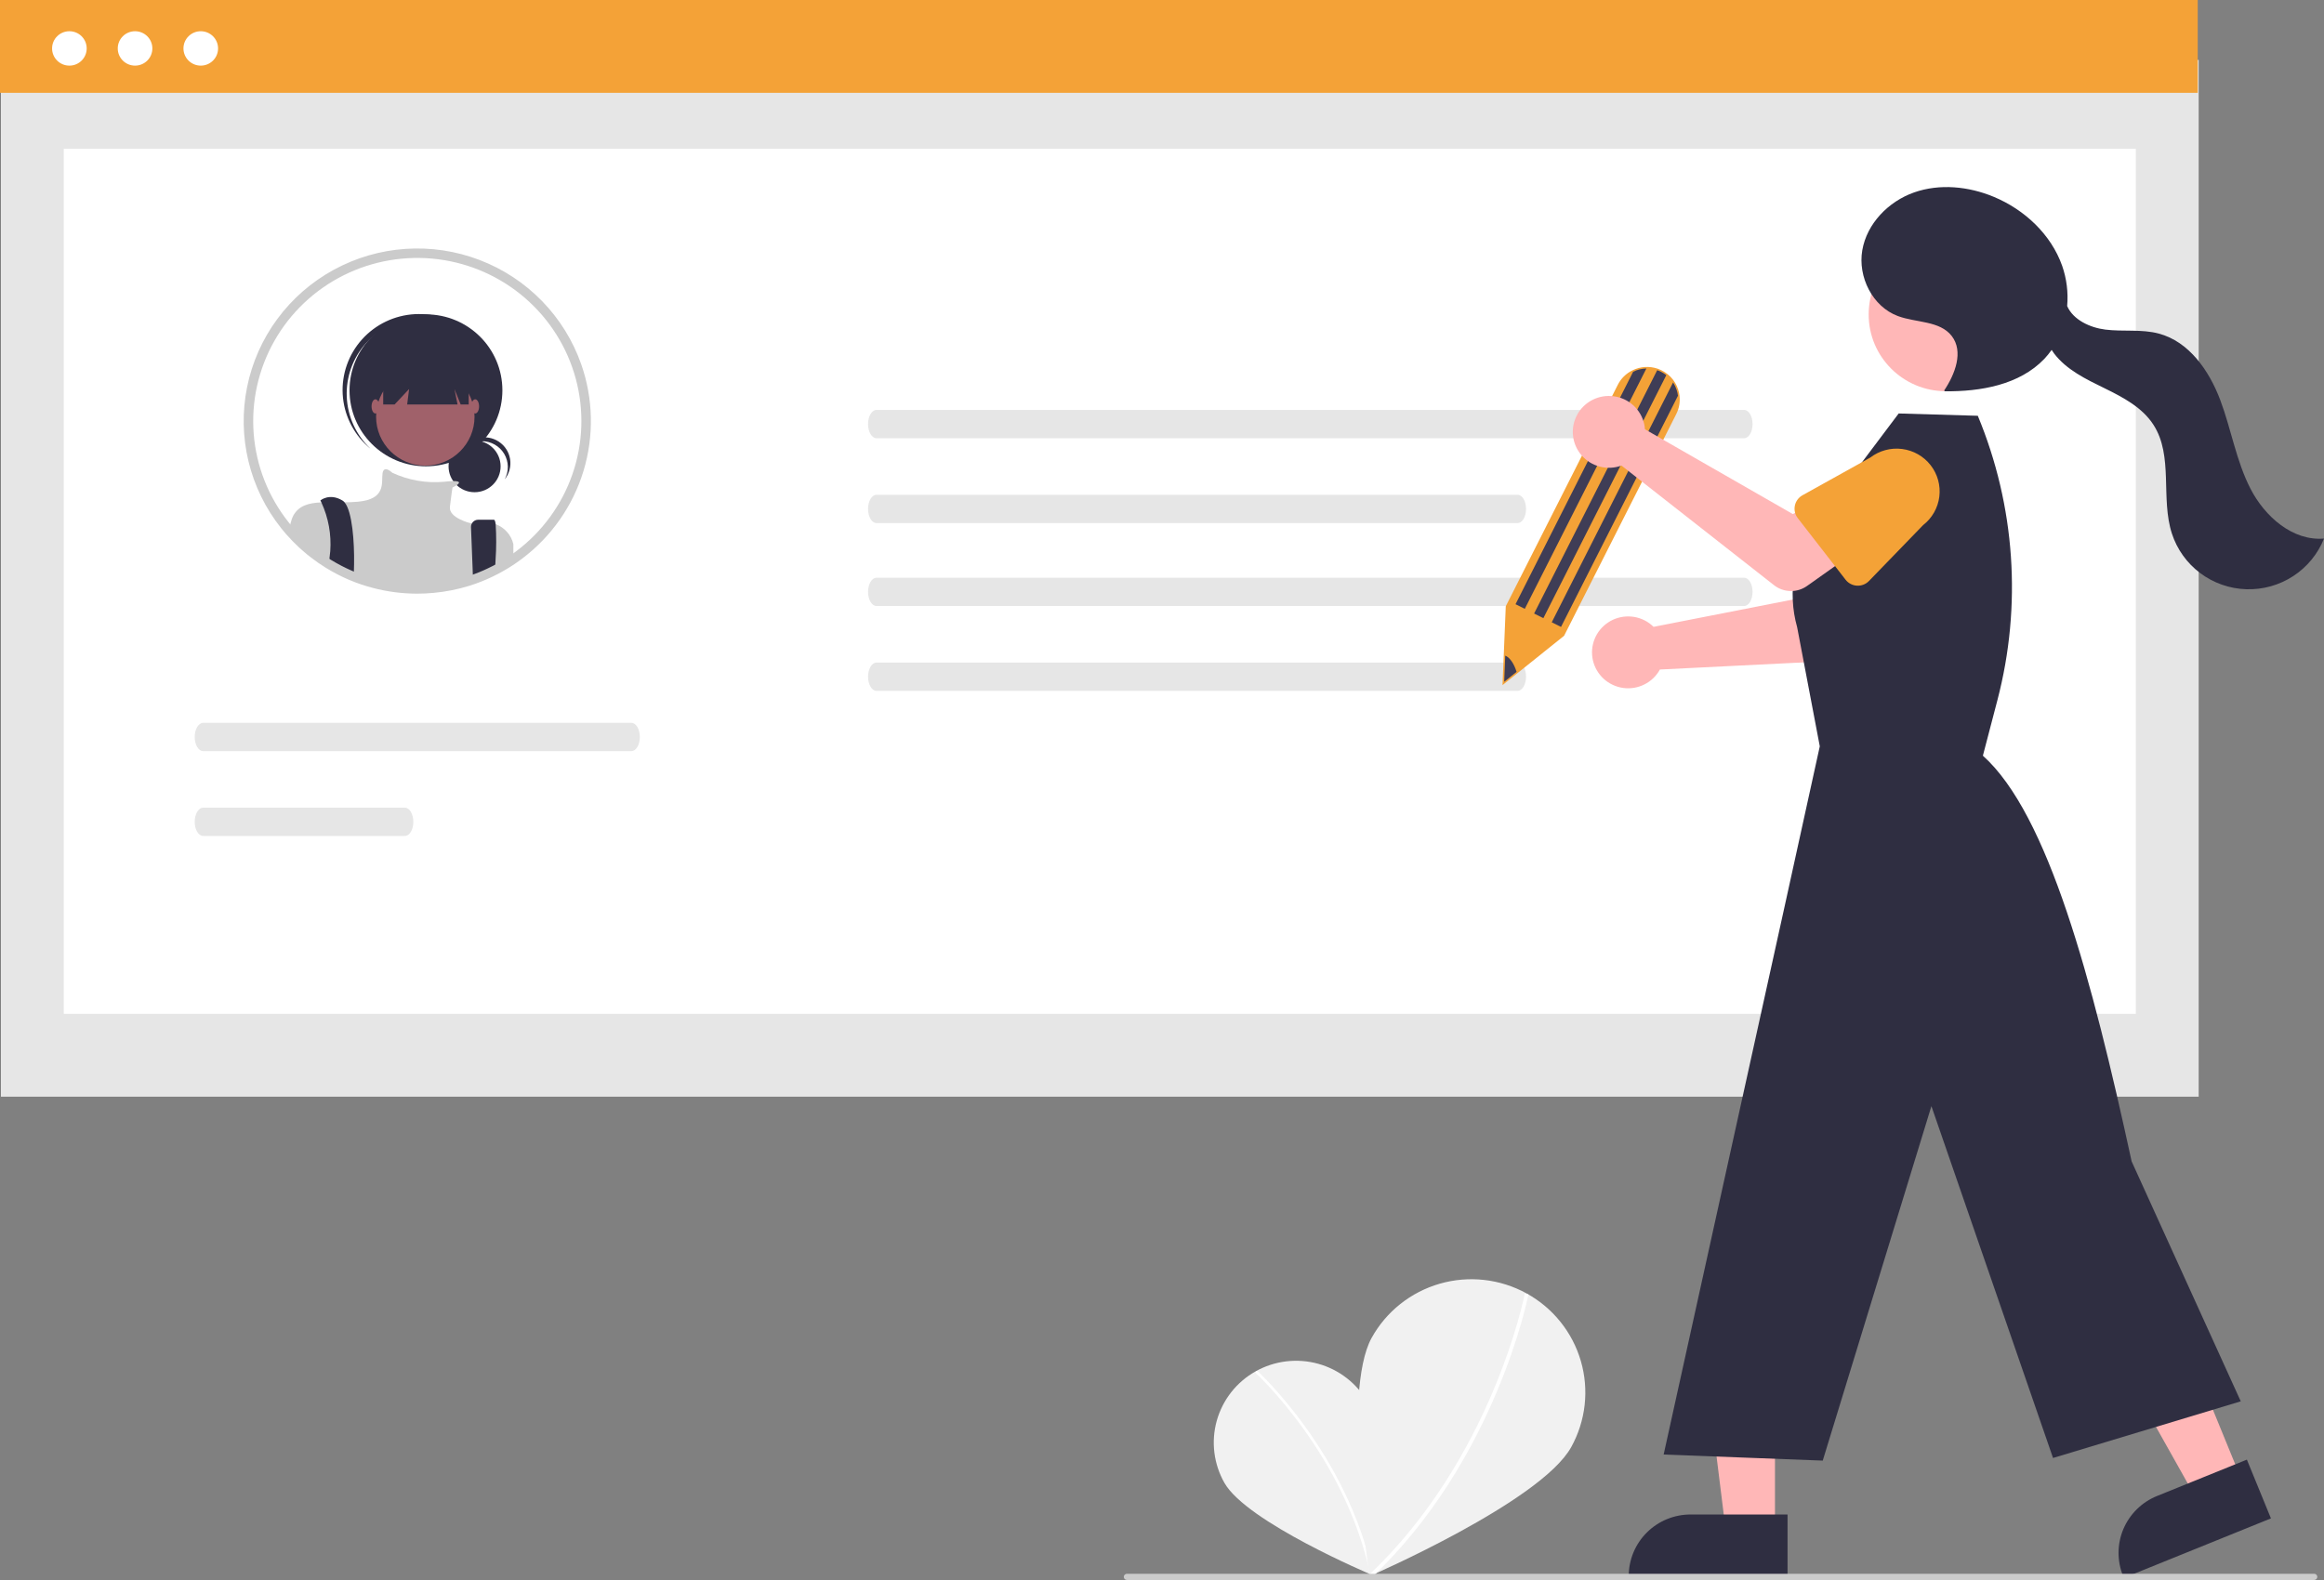 <svg width="175" height="119" viewBox="0 0 175 119" fill="none" xmlns="http://www.w3.org/2000/svg">
<rect x="0" y="0" width="175" height="119" fill="#808080" stroke="none"/>
<g clip-path="url(#clip0_1729_874)">
<path d="M102.994 105.622C104.68 108.585 103.25 118.592 103.25 118.592C103.25 118.592 93.89 114.652 92.204 111.69C91.803 110.986 91.545 110.21 91.445 109.406C91.345 108.602 91.406 107.787 91.623 107.006C91.841 106.226 92.211 105.496 92.712 104.857C93.213 104.219 93.836 103.686 94.545 103.287C95.254 102.888 96.035 102.632 96.843 102.534C97.652 102.436 98.472 102.497 99.256 102.713C100.041 102.93 100.775 103.299 101.416 103.798C102.058 104.297 102.594 104.917 102.994 105.622Z" fill="#F1F1F1"/>
<path d="M103.387 118.579L103.189 118.621C101.273 109.573 94.585 103.437 94.518 103.376L94.654 103.227C94.722 103.288 101.458 109.465 103.387 118.579Z" fill="white"/>
<path d="M118.311 108.996C116.024 113.122 103.128 118.712 103.128 118.712C103.128 118.712 101.002 104.884 103.288 100.759C103.832 99.778 104.565 98.913 105.445 98.214C106.325 97.515 107.335 96.995 108.417 96.683C109.499 96.372 110.632 96.276 111.752 96.4C112.871 96.525 113.955 96.867 114.941 97.408C115.928 97.949 116.798 98.677 117.501 99.553C118.204 100.428 118.727 101.432 119.04 102.508C119.353 103.584 119.45 104.711 119.325 105.824C119.2 106.937 118.855 108.015 118.311 108.996Z" fill="#F1F1F1"/>
<path d="M103.241 118.863L103.047 118.661C112.379 109.848 114.795 97.557 114.818 97.434L115.094 97.485C115.071 97.609 112.64 109.987 103.241 118.863Z" fill="white"/>
<path d="M165.563 4.512H0.07V82.599H165.563V4.512Z" fill="#E6E6E6"/>
<path d="M160.831 11.207H4.803V76.358H160.831V11.207Z" fill="white"/>
<path d="M165.492 0H0V6.991H165.492V0Z" fill="#F4A237"/>
<path d="M5.225 4.943C5.945 4.943 6.528 4.363 6.528 3.647C6.528 2.932 5.945 2.352 5.225 2.352C4.505 2.352 3.922 2.932 3.922 3.647C3.922 4.363 4.505 4.943 5.225 4.943Z" fill="white"/>
<path d="M10.17 4.943C10.89 4.943 11.473 4.363 11.473 3.647C11.473 2.932 10.89 2.352 10.17 2.352C9.451 2.352 8.867 2.932 8.867 3.647C8.867 4.363 9.451 4.943 10.17 4.943Z" fill="white"/>
<path d="M15.118 4.943C15.837 4.943 16.421 4.363 16.421 3.647C16.421 2.932 15.837 2.352 15.118 2.352C14.398 2.352 13.815 2.932 13.815 3.647C13.815 4.363 14.398 4.943 15.118 4.943Z" fill="white"/>
<path d="M65.999 30.875C65.648 30.876 65.365 31.354 65.365 31.942C65.366 32.529 65.649 33.004 65.999 33.005H131.336C131.687 33.004 131.971 32.526 131.97 31.938C131.969 31.351 131.686 30.876 131.336 30.875H65.999Z" fill="#E6E6E6"/>
<path d="M65.999 37.266C65.648 37.267 65.365 37.745 65.365 38.333C65.366 38.919 65.649 39.395 65.999 39.396H114.28C114.63 39.395 114.914 38.917 114.913 38.329C114.913 37.742 114.629 37.267 114.28 37.266H65.999Z" fill="#E6E6E6"/>
<path d="M65.999 43.512C65.648 43.513 65.365 43.991 65.365 44.579C65.366 45.165 65.649 45.641 65.999 45.642H131.336C131.687 45.641 131.971 45.163 131.97 44.575C131.969 43.988 131.686 43.513 131.336 43.512H65.999Z" fill="#E6E6E6"/>
<path d="M65.999 49.902C65.648 49.904 65.365 50.381 65.365 50.969C65.366 51.556 65.649 52.031 65.999 52.032H114.28C114.63 52.031 114.914 51.553 114.913 50.965C114.913 50.379 114.629 49.904 114.28 49.902H65.999Z" fill="#E6E6E6"/>
<path d="M15.296 54.441C14.945 54.443 14.661 54.92 14.662 55.509C14.663 56.095 14.946 56.57 15.296 56.572H47.547C47.898 56.57 48.182 56.093 48.181 55.504C48.18 54.918 47.897 54.443 47.547 54.441H15.296Z" fill="#E6E6E6"/>
<path d="M15.296 60.832C14.945 60.833 14.661 61.311 14.662 61.899C14.663 62.486 14.946 62.961 15.296 62.962H30.491C30.841 62.961 31.125 62.483 31.124 61.895C31.124 61.308 30.84 60.833 30.491 60.832H15.296Z" fill="#E6E6E6"/>
<path d="M43.768 27.44C43.143 25.655 42.133 24.026 40.81 22.669C39.487 21.311 37.883 20.256 36.108 19.579C34.333 18.901 32.431 18.616 30.534 18.745C28.637 18.873 26.791 19.412 25.125 20.323C23.459 21.233 22.012 22.494 20.887 24.018C19.761 25.542 18.983 27.291 18.608 29.144C18.232 30.998 18.267 32.91 18.711 34.748C19.155 36.587 19.997 38.307 21.178 39.788C21.295 39.935 21.417 40.082 21.541 40.225C21.551 40.234 21.558 40.243 21.567 40.253C21.873 40.603 22.198 40.937 22.541 41.251C22.63 41.333 22.724 41.417 22.818 41.496C22.996 41.655 23.179 41.807 23.369 41.951C23.74 42.242 24.127 42.513 24.529 42.761L24.543 42.768C24.803 42.929 25.068 43.078 25.338 43.221L25.448 43.277C25.702 43.407 25.96 43.531 26.225 43.645C26.279 43.669 26.338 43.692 26.392 43.715C26.396 43.718 26.399 43.718 26.403 43.72C26.939 43.942 27.489 44.126 28.051 44.273C29.151 44.565 30.284 44.712 31.422 44.712C31.838 44.712 32.248 44.693 32.654 44.653C33.582 44.568 34.498 44.384 35.386 44.105C35.388 44.105 35.391 44.103 35.393 44.103C35.954 43.925 36.502 43.709 37.033 43.456C37.035 43.454 37.04 43.454 37.042 43.452C37.162 43.396 37.277 43.335 37.395 43.277L37.451 43.249C37.545 43.2 37.639 43.151 37.732 43.099C37.967 42.971 38.197 42.836 38.425 42.691C38.488 42.654 38.549 42.614 38.612 42.572C38.819 42.437 39.023 42.292 39.22 42.145C39.255 42.119 39.293 42.094 39.328 42.066C41.526 40.406 43.14 38.098 43.938 35.47C44.735 32.843 44.676 30.032 43.768 27.44Z" fill="white"/>
<path d="M35.736 37.072C36.818 37.072 37.696 36.2 37.696 35.124C37.696 34.048 36.818 33.176 35.736 33.176C34.654 33.176 33.777 34.048 33.777 35.124C33.777 36.2 34.654 37.072 35.736 37.072Z" fill="#2F2E41"/>
<path d="M36.281 33.228C36.62 33.228 36.954 33.316 37.249 33.482C37.544 33.649 37.79 33.888 37.964 34.178C38.138 34.467 38.233 34.797 38.24 35.134C38.248 35.471 38.167 35.804 38.006 36.101C38.176 35.89 38.3 35.645 38.369 35.384C38.439 35.123 38.453 34.849 38.411 34.582C38.368 34.315 38.271 34.059 38.124 33.832C37.977 33.604 37.783 33.41 37.556 33.261C37.33 33.111 37.074 33.011 36.806 32.965C36.538 32.92 36.263 32.93 35.999 32.996C35.735 33.062 35.488 33.182 35.273 33.348C35.059 33.514 34.881 33.723 34.752 33.961C34.935 33.732 35.168 33.547 35.433 33.421C35.697 33.294 35.987 33.228 36.281 33.228Z" fill="#2F2E41"/>
<path d="M32.075 35.121C35.254 35.121 37.831 32.559 37.831 29.398C37.831 26.238 35.254 23.676 32.075 23.676C28.897 23.676 26.32 26.238 26.32 29.398C26.32 32.559 28.897 35.121 32.075 35.121Z" fill="#2F2E41"/>
<path d="M27.559 25.845C28.55 24.736 29.936 24.054 31.425 23.942C32.913 23.83 34.386 24.297 35.535 25.245C35.488 25.201 35.441 25.156 35.392 25.113C34.255 24.1 32.76 23.578 31.236 23.661C29.712 23.744 28.284 24.426 27.265 25.557C26.247 26.687 25.722 28.174 25.805 29.689C25.889 31.204 26.575 32.625 27.712 33.638C27.723 33.647 27.734 33.657 27.745 33.667C27.794 33.71 27.844 33.751 27.894 33.792C26.812 32.769 26.173 31.369 26.111 29.886C26.048 28.403 26.567 26.954 27.559 25.845Z" fill="#2F2E41"/>
<path d="M32.027 35.071C34.074 35.071 35.733 33.42 35.733 31.385C35.733 29.349 34.074 27.699 32.027 27.699C29.98 27.699 28.32 29.349 28.32 31.385C28.32 33.42 29.98 35.071 32.027 35.071Z" fill="#A0616A"/>
<path d="M38.658 40.989V42.226C38.431 42.371 38.201 42.506 37.966 42.634C37.872 42.686 37.778 42.735 37.684 42.784L37.628 42.812C37.511 42.87 37.396 42.931 37.276 42.987C37.274 42.989 37.269 42.989 37.267 42.991C36.736 43.244 36.188 43.46 35.627 43.638C35.624 43.638 35.622 43.64 35.62 43.64C34.731 43.919 33.816 44.103 32.888 44.188C32.482 44.228 32.072 44.247 31.656 44.247C30.518 44.247 29.384 44.1 28.284 43.808C27.723 43.661 27.173 43.477 26.637 43.255C26.632 43.253 26.63 43.253 26.625 43.25C26.571 43.227 26.513 43.204 26.459 43.18C26.194 43.066 25.935 42.942 25.682 42.812L25.572 42.756C25.302 42.613 25.037 42.464 24.776 42.303L24.762 42.296C24.361 42.048 23.974 41.777 23.603 41.486C23.413 41.342 23.23 41.19 23.052 41.031C22.958 40.952 22.864 40.868 22.775 40.786C22.432 40.471 22.107 40.138 21.801 39.788C21.841 39.545 21.901 39.305 21.979 39.071L21.982 39.069C21.995 39.029 22.012 38.99 22.031 38.952C22.044 38.919 22.059 38.886 22.075 38.854C22.495 38.073 23.256 37.879 24.199 37.837C24.732 37.814 25.321 37.839 25.942 37.832C26.271 37.83 26.611 37.818 26.951 37.788C29.099 37.594 28.709 36.334 28.805 35.655C28.901 34.997 29.497 35.567 29.537 35.604L29.54 35.606C30.755 36.172 32.099 36.406 33.435 36.285C33.665 36.257 33.895 36.241 34.125 36.234C34.73 36.227 34.599 36.4 34.39 36.542C34.289 36.608 34.183 36.668 34.073 36.719C34.073 36.719 33.977 37.303 33.878 38.175C33.785 39.011 35.394 39.403 35.528 39.433C35.531 39.435 35.534 39.436 35.537 39.435C36.125 39.284 36.744 39.3 37.323 39.482H37.325C37.656 39.603 37.952 39.804 38.184 40.068C38.417 40.331 38.58 40.648 38.658 40.989Z" fill="#CBCBCB"/>
<path d="M26.662 42.49C26.662 42.663 26.657 42.828 26.65 42.985C26.648 43.078 26.643 43.169 26.638 43.255C26.633 43.253 26.631 43.253 26.626 43.251C26.572 43.227 26.514 43.204 26.46 43.181C26.195 43.066 25.936 42.943 25.683 42.812L25.573 42.756C25.303 42.614 25.038 42.465 24.777 42.303C24.784 42.222 24.796 42.14 24.808 42.059C24.834 41.879 24.855 41.697 24.869 41.517C24.961 40.255 24.731 38.99 24.2 37.84V37.837C24.153 37.744 24.125 37.693 24.125 37.693C24.125 37.693 24.808 37.109 25.782 37.693C25.844 37.729 25.899 37.777 25.944 37.833C26.53 38.521 26.69 40.836 26.662 42.49Z" fill="#2F2E41"/>
<path d="M37.316 42.171C37.307 42.432 37.293 42.705 37.276 42.983V42.985C37.274 42.987 37.269 42.987 37.267 42.99C36.736 43.242 36.188 43.459 35.627 43.636C35.625 43.636 35.622 43.639 35.62 43.639L35.594 42.983L35.592 42.897L35.467 39.705C35.464 39.632 35.475 39.56 35.501 39.492C35.526 39.425 35.566 39.363 35.616 39.31C35.666 39.258 35.726 39.216 35.793 39.188C35.86 39.159 35.932 39.145 36.005 39.145H37.194C37.253 39.145 37.295 39.264 37.324 39.478V39.48C37.381 40.377 37.379 41.275 37.316 42.171Z" fill="#2F2E41"/>
<path d="M28.855 26.777V30.464H29.714L30.806 29.3L30.66 30.464H34.454L34.22 29.3L34.689 30.464H35.294V26.777H28.855Z" fill="#2F2E41"/>
<path d="M28.271 31.142C28.433 31.142 28.564 30.903 28.564 30.608C28.564 30.313 28.433 30.074 28.271 30.074C28.11 30.074 27.979 30.313 27.979 30.608C27.979 30.903 28.11 31.142 28.271 31.142Z" fill="#A0616A"/>
<path d="M35.783 31.142C35.945 31.142 36.076 30.903 36.076 30.608C36.076 30.313 35.945 30.074 35.783 30.074C35.621 30.074 35.49 30.313 35.49 30.608C35.49 30.903 35.621 31.142 35.783 31.142Z" fill="#A0616A"/>
<path d="M43.768 27.44C43.143 25.655 42.133 24.026 40.81 22.669C39.487 21.311 37.883 20.256 36.108 19.579C34.333 18.901 32.431 18.616 30.534 18.745C28.637 18.873 26.791 19.412 25.125 20.323C23.459 21.233 22.012 22.494 20.887 24.018C19.761 25.542 18.983 27.291 18.608 29.144C18.232 30.998 18.267 32.91 18.711 34.748C19.155 36.587 19.997 38.307 21.178 39.788C21.295 39.935 21.417 40.082 21.541 40.225C21.551 40.234 21.558 40.243 21.567 40.253C21.873 40.603 22.198 40.937 22.541 41.251C22.63 41.333 22.724 41.417 22.818 41.496C22.996 41.655 23.179 41.807 23.369 41.951C23.74 42.242 24.127 42.513 24.529 42.761L24.543 42.768C24.803 42.929 25.068 43.078 25.338 43.221L25.448 43.277C25.702 43.407 25.96 43.531 26.225 43.645C26.279 43.669 26.338 43.692 26.392 43.715C26.396 43.718 26.399 43.718 26.403 43.72C26.939 43.942 27.489 44.126 28.051 44.273C29.151 44.565 30.284 44.712 31.422 44.712C31.838 44.712 32.248 44.693 32.654 44.653C33.582 44.568 34.498 44.384 35.386 44.105C35.388 44.105 35.391 44.103 35.393 44.103C35.954 43.925 36.502 43.709 37.033 43.456C37.035 43.454 37.04 43.454 37.042 43.452C37.162 43.396 37.277 43.335 37.395 43.277L37.451 43.249C37.545 43.2 37.639 43.151 37.732 43.099C37.967 42.971 38.197 42.836 38.425 42.691C38.488 42.654 38.549 42.614 38.612 42.572C38.819 42.437 39.023 42.292 39.22 42.145C39.255 42.119 39.293 42.094 39.328 42.066C41.526 40.406 43.14 38.098 43.938 35.47C44.735 32.843 44.676 30.032 43.768 27.44ZM38.896 41.499C38.819 41.559 38.739 41.618 38.659 41.671C38.582 41.73 38.504 41.786 38.425 41.837C38.357 41.886 38.288 41.933 38.218 41.977C38.159 42.017 38.101 42.054 38.042 42.091C37.847 42.213 37.65 42.329 37.451 42.441C37.43 42.453 37.409 42.465 37.387 42.476C37.298 42.525 37.209 42.572 37.12 42.619C37.108 42.626 37.094 42.63 37.082 42.637L37.068 42.644C36.956 42.703 36.841 42.759 36.726 42.812C36.282 43.025 35.825 43.209 35.358 43.363C35.297 43.384 35.236 43.405 35.175 43.424C34.334 43.69 33.467 43.865 32.589 43.946C32.204 43.981 31.814 44 31.422 44C30.346 44.002 29.273 43.863 28.234 43.585C27.7 43.446 27.177 43.27 26.669 43.057C26.614 43.036 26.561 43.013 26.509 42.992C26.481 42.98 26.455 42.969 26.427 42.955C26.206 42.859 25.988 42.754 25.774 42.644L25.671 42.591C25.411 42.455 25.155 42.311 24.906 42.157C24.815 42.101 24.723 42.042 24.634 41.982C24.352 41.797 24.078 41.599 23.81 41.391C23.63 41.256 23.456 41.111 23.287 40.962C23.198 40.887 23.111 40.806 23.027 40.729C22.694 40.423 22.379 40.099 22.083 39.758C21.985 39.646 21.889 39.534 21.797 39.417C21.776 39.394 21.757 39.37 21.738 39.345C20.214 37.432 19.297 35.111 19.104 32.677C18.912 30.244 19.453 27.809 20.657 25.682C21.863 23.555 23.677 21.834 25.87 20.737C28.063 19.64 30.535 19.218 32.97 19.523C35.406 19.829 37.694 20.849 39.544 22.453C41.394 24.058 42.722 26.174 43.358 28.531C43.993 30.889 43.909 33.382 43.114 35.691C42.319 38.001 40.851 40.022 38.896 41.499Z" fill="#CBCBCB"/>
<path d="M124.189 46.935C124.305 47.019 124.414 47.111 124.515 47.212L137.129 44.739L138.142 41.801L142.801 42.742L141.515 48.116C141.411 48.55 141.168 48.939 140.823 49.225C140.478 49.51 140.049 49.676 139.601 49.699L124.993 50.426C124.728 50.909 124.323 51.3 123.83 51.548C123.336 51.796 122.779 51.889 122.232 51.814C121.684 51.739 121.173 51.5 120.765 51.129C120.357 50.758 120.073 50.273 119.949 49.737C119.826 49.201 119.87 48.641 120.074 48.131C120.279 47.62 120.635 47.184 121.096 46.88C121.556 46.575 122.098 46.418 122.651 46.428C123.203 46.437 123.74 46.614 124.189 46.935Z" fill="#FFB7B7"/>
<path d="M136.82 44.154C136.737 44.009 136.687 43.848 136.672 43.682C136.658 43.516 136.68 43.349 136.736 43.192L138.705 37.709C138.871 36.872 139.365 36.136 140.077 35.66C140.789 35.185 141.661 35.01 142.503 35.173C143.345 35.336 144.087 35.825 144.567 36.532C145.048 37.238 145.226 38.105 145.064 38.943L144.779 44.777C144.771 44.944 144.727 45.106 144.65 45.254C144.573 45.402 144.465 45.532 144.332 45.635C144.2 45.737 144.048 45.81 143.884 45.849C143.721 45.888 143.552 45.891 143.387 45.858L137.608 44.72C137.443 44.687 137.288 44.62 137.152 44.523C137.016 44.425 136.903 44.299 136.82 44.154Z" fill="#6C63FF"/>
<path d="M133.658 115.27L129.95 115.27L128.186 101.047L133.659 101.047L133.658 115.27Z" fill="#FFB7B7"/>
<path d="M134.604 118.845L122.646 118.845V118.694C122.647 117.467 123.137 116.29 124.01 115.422C124.882 114.554 126.066 114.066 127.301 114.066H127.301L134.604 114.067L134.604 118.845Z" fill="#2F2E41"/>
<path d="M168.774 111.404L165.34 112.794L158.312 100.282L163.382 98.231L168.774 111.404Z" fill="#FFB7B7"/>
<path d="M171.004 114.359L159.93 118.842L159.873 118.703C159.407 117.566 159.415 116.292 159.894 115.161C160.374 114.03 161.285 113.135 162.428 112.672L162.429 112.672L169.193 109.934L171.004 114.359Z" fill="#2F2E41"/>
<path d="M137.032 56.21L135.326 47.233C134.955 45.912 134.889 44.524 135.133 43.173C135.377 41.822 135.925 40.544 136.736 39.434L142.973 31.141L148.931 31.315C151.748 38.103 152.267 45.619 150.409 52.727L149.314 56.916C154.225 61.321 157.518 73.672 160.515 87.473L168.732 105.543L154.596 109.81L145.437 83.31L137.255 110.007L125.275 109.55L134.387 68.254L137.032 56.21Z" fill="#2F2E41"/>
<path d="M146.525 29.465C149.735 29.465 152.337 26.877 152.337 23.686C152.337 20.494 149.735 17.906 146.525 17.906C143.315 17.906 140.713 20.494 140.713 23.686C140.713 26.877 143.315 29.465 146.525 29.465Z" fill="#FFB7B7"/>
<path d="M169.466 36.812C168.386 34.715 168.018 32.334 167.187 30.127C166.355 27.921 164.846 25.731 162.556 25.123C161.258 24.778 159.878 24.989 158.544 24.825C157.371 24.68 156.109 24.085 155.66 23.049C155.75 22.022 155.621 20.988 155.281 20.015C154.445 17.651 152.449 15.785 150.123 14.82C148.234 14.036 146.058 13.815 144.129 14.495C142.199 15.176 140.58 16.839 140.233 18.845C139.886 20.852 140.998 23.092 142.916 23.805C144.293 24.316 146.066 24.146 146.965 25.302C147.876 26.474 147.223 28.181 146.396 29.412L146.452 29.469C149.154 29.501 152.074 28.981 153.935 27.034C154.137 26.821 154.323 26.593 154.491 26.353C154.548 26.444 154.608 26.533 154.672 26.618C155.609 27.855 157.076 28.557 158.474 29.241C159.871 29.925 161.321 30.692 162.16 31.997C163.677 34.355 162.681 37.53 163.549 40.193C163.935 41.379 164.68 42.417 165.681 43.166C166.682 43.915 167.892 44.339 169.144 44.379C170.397 44.419 171.631 44.075 172.679 43.392C173.727 42.709 174.538 41.721 175.001 40.563C172.639 40.759 170.546 38.91 169.466 36.812Z" fill="#2F2E41"/>
<path d="M113.141 51.6L113.387 45.661L121.821 28.985C122.059 28.511 122.447 28.128 122.925 27.894C123.218 27.749 123.537 27.663 123.863 27.642C124.19 27.621 124.518 27.665 124.827 27.771C125.185 27.893 125.51 28.097 125.776 28.365C126.042 28.633 126.243 28.959 126.361 29.317C126.412 29.472 126.448 29.631 126.468 29.792C126.528 30.271 126.443 30.757 126.224 31.187L117.777 47.886L113.141 51.6Z" fill="#F4A237"/>
<path d="M123.975 27.754L114.819 45.856L114.121 45.507L122.977 27.999C123.287 27.844 123.628 27.761 123.975 27.754Z" fill="#3F3D56"/>
<path d="M126.353 29.806L117.546 47.218L116.848 46.869L125.985 28.805C126.097 28.975 126.187 29.16 126.251 29.353C126.3 29.501 126.334 29.652 126.353 29.806Z" fill="#3F3D56"/>
<path d="M125.475 28.255L116.218 46.557L115.52 46.208L124.788 27.883C124.887 27.916 124.984 27.957 125.077 28.003C125.217 28.074 125.351 28.158 125.475 28.255Z" fill="#3F3D56"/>
<path d="M114.2 50.604L113.268 51.351L113.346 49.383C113.666 49.493 114.012 49.972 114.2 50.604Z" fill="#3F3D56"/>
<path d="M123.804 31.908C123.836 32.047 123.857 32.189 123.866 32.331L135.003 38.719L137.709 37.17L140.595 40.926L136.071 44.133C135.706 44.392 135.266 44.526 134.817 44.515C134.368 44.504 133.935 44.349 133.583 44.072L122.1 35.064C121.581 35.255 121.017 35.284 120.482 35.148C119.946 35.012 119.465 34.717 119.102 34.303C118.739 33.888 118.512 33.374 118.451 32.828C118.389 32.282 118.496 31.73 118.758 31.246C119.019 30.762 119.423 30.368 119.914 30.118C120.406 29.867 120.963 29.772 121.511 29.844C122.059 29.916 122.572 30.152 122.981 30.52C123.391 30.889 123.678 31.373 123.804 31.908Z" fill="#FFB7B7"/>
<path d="M135.155 38.082C135.188 37.918 135.257 37.764 135.356 37.63C135.455 37.495 135.582 37.383 135.728 37.302L140.838 34.46C141.517 33.939 142.376 33.707 143.227 33.815C144.078 33.923 144.851 34.361 145.377 35.035C145.903 35.709 146.139 36.562 146.033 37.409C145.927 38.255 145.488 39.025 144.812 39.55L140.737 43.757C140.621 43.877 140.48 43.971 140.324 44.032C140.168 44.093 140 44.12 139.833 44.111C139.666 44.102 139.502 44.057 139.354 43.979C139.205 43.902 139.076 43.793 138.973 43.661L135.374 39.023C135.271 38.891 135.199 38.739 135.161 38.576C135.123 38.414 135.121 38.245 135.155 38.082Z" fill="#F4A237"/>
<path d="M174.26 118.998H84.858C84.796 118.998 84.736 118.973 84.692 118.93C84.648 118.886 84.623 118.826 84.623 118.765C84.623 118.703 84.648 118.643 84.692 118.6C84.736 118.556 84.796 118.531 84.858 118.531H174.26C174.323 118.531 174.382 118.556 174.426 118.6C174.47 118.643 174.495 118.703 174.495 118.765C174.495 118.826 174.47 118.886 174.426 118.93C174.382 118.973 174.323 118.998 174.26 118.998Z" fill="#CBCBCB"/>
</g>
<defs>
<clipPath id="clip0_1729_874">
<rect width="175" height="119" fill="white"/>
</clipPath>
</defs>
</svg>
